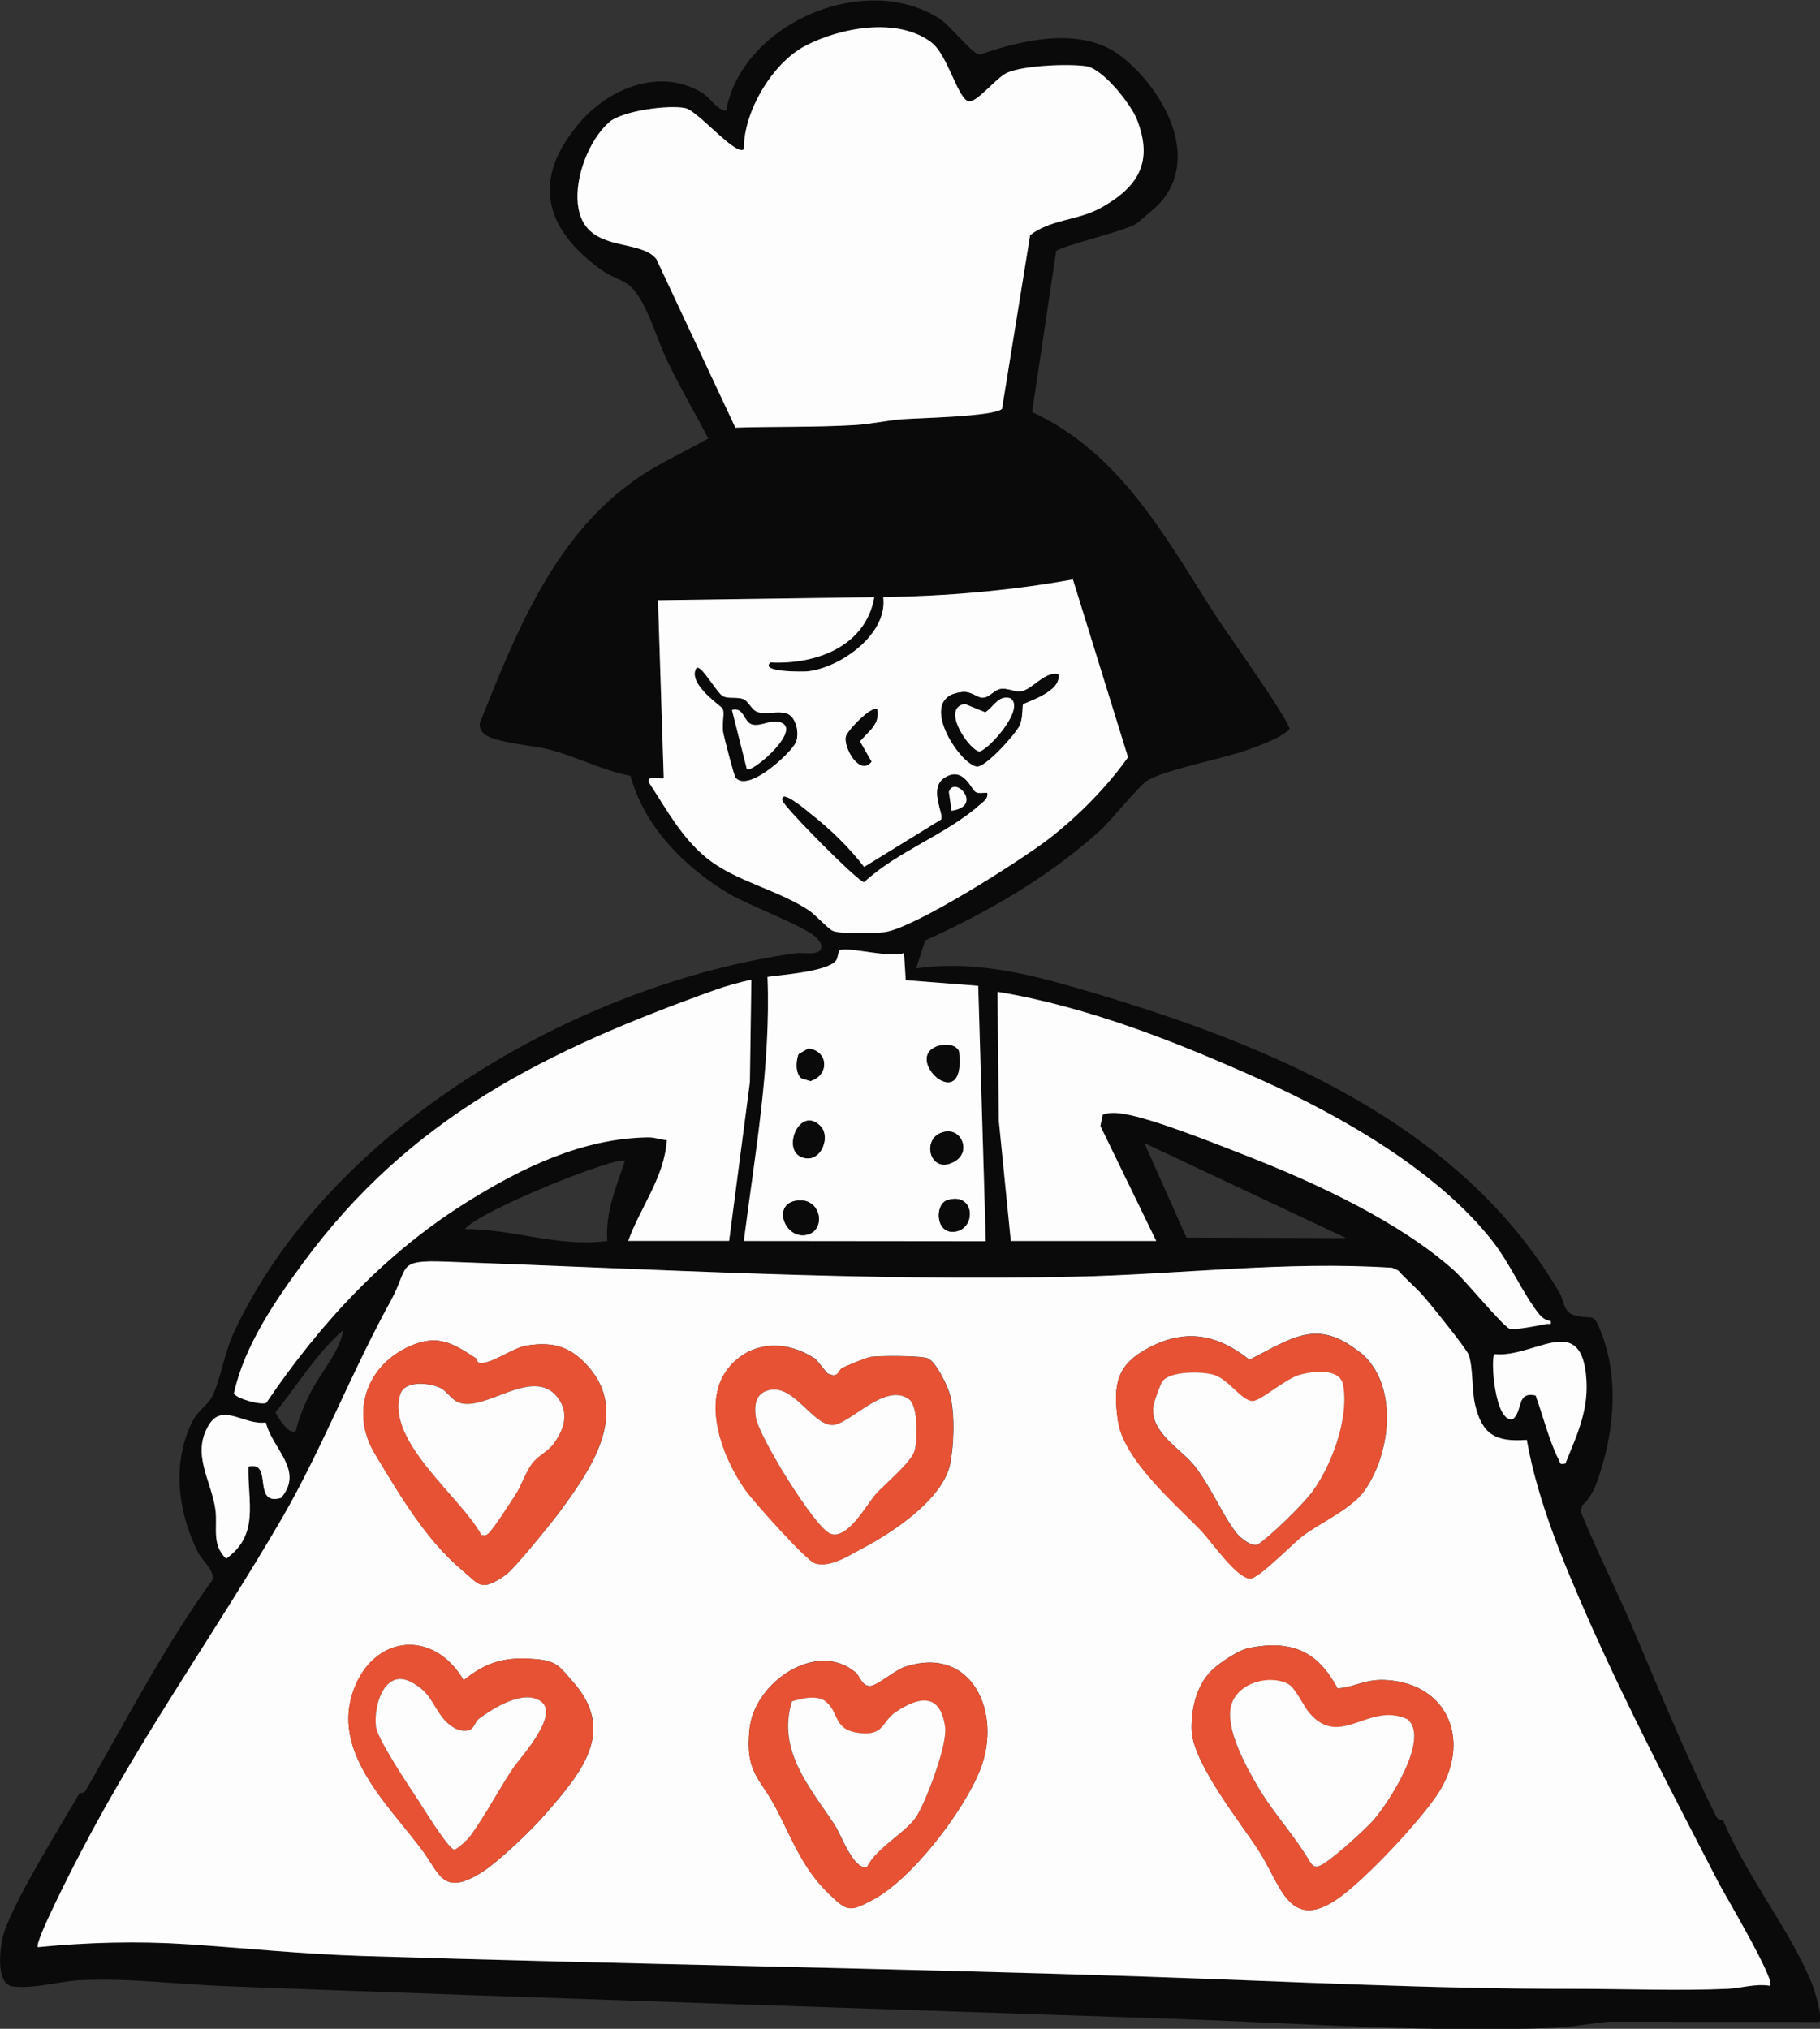 <?xml version="1.0" encoding="UTF-8"?>
<svg id="_レイヤー_1" data-name="レイヤー 1" xmlns="http://www.w3.org/2000/svg" viewBox="0 0 148.92 166">
  <rect x="0" y="0" width="148.92" height="166" fill="#333333" stroke="none"/>
  <defs>
    <style>
      .cls-1 {
        fill: #e65233;
      }

      .cls-2 {
        fill: #0a0a0a;
      }

      .cls-3 {
        fill: #fdfdfd;
      }
    </style>
  </defs>
  <path class="cls-2" d="M6.5,146.7s.36.06.49-.17c3.37-5.83,6.44-11.79,10.39-17.25.2-.82-.82-1.53-1.21-2.32-1.6-3.25-2.11-7.15-.49-10.53.49-1.03,1.32-1.45,1.69-2.19.66-1.32.99-3.51,1.71-5.09,7.73-16.8,28.25-28.67,46.04-31.16.47-.07,1.88.22,2.06-.37.09-.4-.12-.59-.35-.86-.7-.85-5.63-2.72-7.1-3.58-3.64-2.15-7.01-5.51-8.14-9.7-2.32-.44-4.42-1.58-6.69-2.16-1.33-.34-4.46-.55-5.28-1.27-.29-.25-.37-.48-.37-.86,2.97-7.44,6.1-15.4,12.95-20.09,1.82-1.24,3.85-2.14,5.76-3.23-1.13-2.11-2.31-4.18-3.36-6.33-.86-1.76-1.78-5.24-3.21-6.26-.61-.44-1.41-.65-2.05-1.1-4.86-3.43-5.92-7.57-1.81-12.26,2.41-2.74,6.49-4.37,9.87-2.36.78.46,1.17,1.37,2.01,1.51,1.3-7.18,11.46-11.53,17.56-7.48.82.54,2.56,2.82,3.21,2.88,3.49-1.23,8.35-2.34,11.53.11,3.45,2.65,6.69,8.41,3.06,12.18-.13.14-1.69,1.49-1.79,1.55-.97.61-6.2,1.83-6.56,2.24l-1.97,13.16c7.39,3.45,10.97,10.41,15.16,16.87.75,1.15,6.03,8.57,5.91,9.1-.89.77-2.16,1.2-3.25,1.61-2.16.8-6.69,1.61-8.36,2.56-.69.4-2.95,3.25-3.9,4.11-4.15,3.77-9.22,6.7-14.31,8.99l-.74,2.29c4.52-.67,8.98.38,13.29,1.64,15.06,4.38,31.11,10.78,39.38,24.94.34.58.3,1.54,1.14,1.78,1.68.48,1.56-.46,2.37,1.76,1.22,3.37.95,7.22-.05,10.61-.34,1.13-.73,2.45-1.65,3.22l-.08.54c1.3,3.19,2.86,6.25,4.21,9.41,2.21,5.2,4.33,10.38,6.85,15.48.2.4.55.27.56.3,2,4.72,5.45,8.93,7.25,13.31.24.58.91,2.74.64,3.21l-17.25-.02c-1.42.14-3.08.44-4.48.5-9.96.42-21.16-.4-31.18-.74-25.79-.87-51.53-1.68-77.32-2.66-4.02-.15-7.98-.68-12.03-.5-1.77.08-3.83.74-5.58.51-1.48-.19-1.03-3.52-.65-4.56,1.07-2.97,4.43-8.31,6.12-11.24ZM60.17,34.99c3.23-.1,6.57-.03,9.79-.21,1.21-.07,2.67-.39,3.89-.48,1.35-.1,7.51-.22,8.14-.85l2.3-14.21c1.7-1.31,3.93-1.2,5.78-2.23,3.09-1.72,4.31-3.78,2.96-7.23-.5-1.27-2.78-4.15-4.14-4.36-1.46-.22-5.14-.08-6.48.53-.89.4-2.52,2.51-3.16,2.34-.86-.22-1.71-3.79-3-4.79-2.74-2.14-7.5-1.25-10.36.25-2.7,1.41-5.07,5.42-5.02,8.45-.61.65-3.76-3.11-4.78-3.35-1.34-.3-5.2.21-6.26,1.16-1.65,1.47-2.79,4.48-2.55,6.68.45,4.12,5.01,2.73,6.42,4.5l6.47,13.8ZM87.79,47.41c-5.12.93-10.31,1.36-15.52,1.45.39,3.04-3.49,5.77-6.19,6.07-.3.03-3.99.1-3.03-.73,3.72.19,7.79-1.31,8.49-5.34l-17.7.25.47,14.56c-.13.13-1.48-.31-1.21.36,1.41,2.17,2.68,4.54,4.74,6.19,2.36,1.9,5.76,2.56,8.35,4.27.53.35,1.53,1.48,1.96,1.68.56.26,3.46.19,4.22.1,2.42-.3,11.23-5.91,13.47-7.65,2.38-1.85,4.73-4.22,6.46-6.66l-4.51-14.55ZM73.97,77.99c-1.18.41-4.39-.49-5.19-.26-.23.07-.17.61-.37.88-.7.9-4.38,1.15-5.6,1.33.28,7.27-1.03,14.43-1.94,21.61l19.8.02-.62-20.9-5.93-.46-.14-2.21ZM51.4,101.54h8.25l1.7-12.99.12-8.38c-1.03.23-2.03.5-3.03.86-13.71,4.91-24.93,10.4-33.7,22.38-2.33,3.19-4.75,6.73-5.61,10.6.14.43,2.24.99,2.65.78,4.46-6.58,9.75-12.29,16.53-16.5,4.42-2.75,9.34-5.14,14.7-5.22.57,0,1,.19,1.54.23-.18,3.03-2.16,5.47-3.16,8.25ZM82.71,101.54h11.89l-4.57-9.41.19-.93c.57-.21,1.19-.14,1.78-.05,2.43.4,7.63,2.5,10.12,3.47,5.54,2.16,12.44,5.37,16.87,9.35.95.86,3.91,4.47,4.51,4.74.35.16,2.47-.26,3.02-.38.24-.05.43.14.36-.24-.4-.04-.73-.3-.98-.6-1.29-1.63-2.35-4.11-3.78-5.93-4.47-5.73-12.31-10.22-18.87-13.17-6.85-3.09-14.2-6.02-21.64-7.24l.11,10.57.98,9.82ZM110.14,101.3l-16.5-7.77,3.44,7.73,13.07.04ZM51.15,94.99c-.53-.49-12.02,4.11-13.11,5.58,3.97-.03,7.59,1.5,11.65.97-.18-2.29.73-4.44,1.45-6.56ZM124.93,117.82c-2.55.18-3.67-.41-4.25-2.91-.27-1.18-.15-3.11-.53-4.08-.21-.52-3.24-4.28-3.82-4.92-.61-.68-1.33-1.26-1.93-1.95l-.5-.22c-8.68-.56-17.26.54-25.96.73-17.25.38-34.29-.62-51.46-1.23-4.13-.15-2.96.39-4.54,3.25-3.2,5.8-5.64,12.17-8.91,17.8-5.37,9.23-11.41,17.65-16.43,27.27-.44.84-3.86,7.45-3.51,7.77,4.05-.4,8.2-.51,12.25-.24,4.94.33,9.29.8,14.33.96,21.43.68,42.88.98,64.32,1.7,11.68.39,23.25,1.01,34.95.99,3.93,0,8.55.17,12.38,0,1.12-.05,2.31-.45,3.51-.25.47-.45-3.76-7.55-4.25-8.49-3.59-6.94-7.44-14.32-10.6-21.45-2.06-4.67-4.17-9.69-5.06-14.72ZM24.21,117.08c.23-1.07.75-2.28,1.25-3.24.85-1.64,2.33-3.23,2.63-5.01-2.2,1.89-3.72,4.48-5.55,6.72.21.46,1.16,1.95,1.66,1.53ZM128.09,119.75c1.02-2.52,2-4.55,1.68-7.38-.57-4.93-4.3-1.27-7.47-1.58-.36.22,0,5.78,1.53,5.3.81-.77.26-2.26,1.83-1.92.55,1.51,1.16,3.92,1.9,5.26.15.28,0,.41.54.31ZM21.75,116.39c-1.79.25-3.55-1.67-4.68.23-1.43,2.4.24,4.53.56,6.93.18,1.4-.34,2.85.88,3.98,2.75-1.98,1.74-4.66,1.82-7.53,2.07-.51.24,3.27,2.67,2.56,1.92-2.25-.71-3.99-1.25-6.17Z"/>
  <path class="cls-3" d="M124.93,117.82c.89,5.03,3,10.05,5.06,14.72,3.15,7.13,7.01,14.5,10.6,21.45.49.95,4.72,8.05,4.25,8.49-1.2-.2-2.39.2-3.51.25-3.83.17-8.44,0-12.38,0-11.7.02-23.28-.6-34.95-.99-21.44-.72-42.89-1.02-64.32-1.7-5.05-.16-9.39-.63-14.33-.96-4.06-.27-8.21-.16-12.25.24-.34-.32,3.07-6.93,3.51-7.77,5.01-9.62,11.06-18.04,16.43-27.27,3.27-5.63,5.71-12,8.91-17.8,1.58-2.86.4-3.4,4.54-3.25,17.17.61,34.2,1.62,51.46,1.23,8.7-.19,17.28-1.3,25.96-.73l.5.22c.6.69,1.32,1.28,1.93,1.95s3.61,4.4,3.82,4.92c.38.97.26,2.89.53,4.08.58,2.5,1.7,3.1,4.25,2.91ZM111.25,110.63c-3.49-2.8-5.51-1.15-9.01.62-2.56-2.03-5.11-2.57-8.09-1.06-2.76,1.4-3.1,2.99-2.68,6.01.44,3.19,4.63,6.77,6.79,9,.92.95,2.9,3.9,4.04,3.95.67.03,3.46-2.85,4.3-3.49,1.48-1.13,3.99-2.18,5.1-3.77,2.16-3.11,2.74-8.73-.44-11.28ZM38.92,111.12c-1.86-1.21-3.07-1.97-5.3-1.01-3.6,1.55-5,5.44-2.93,8.86,2.02,3.34,4.15,7.02,7.17,9.54,1.42,1.18,1.45,1.76,3.5.37.67-.45,3.75-4.26,4.42-5.16,2.5-3.39,5.73-7.97,2.43-11.82-1.46-1.7-2.9-2.16-5.12-1.8-1.23.2-2.91,1.6-3.89,1.4-.18-.04-.19-.33-.27-.38ZM66.6,111.11c-2.21-1.43-4.99-1.44-6.83.63-2.49,2.78-.64,7.52,1.24,10.18.67.94,4.97,5.76,5.67,5.98,1.25.4,2.79-.64,3.9-1.22,2.47-1.3,6.59-4.02,7.17-6.91.31-1.56.39-4.06,0-5.6-.19-.73-1.13-2.73-1.83-3.03-.54-.23-4.02-.23-4.71-.11-.39.07-1.8.68-2.26.88-.37.17-.26.9-1.21.48-.08-.03-.89-1.14-1.12-1.29ZM46.89,137.62c-.96-1.09-1.24-1.7-2.88-1.85-2.52-.24-4.12.12-6.07,1.71-2.42-4.17-7.29-3.76-8.98.73-1.92,5.1,2.77,9.4,5.56,13.13,1.47,1.96,1.69,3.83,4.82,1.91,1.44-.88,4.27-3.62,5.41-4.95,2.82-3.29,5.71-6.63,2.15-10.68ZM109.45,138.16c-1.63-3.09-3.78-3.98-7.19-3.34-.9.17-2.53,1.25-3.18,1.92-1.19,1.23-1.6,3.05-1.58,4.73.03,2.73,4.02,7.65,5.56,10.05,1.74,2.72,2.45,6.74,6.64,3.66,2.2-1.62,6.46-6.16,7.95-8.42,2.73-4.14.98-8.99-4.23-9.3-1.69-.1-2.46.55-3.97.69ZM70,136.83c-3.17-2.66-8.28.79-8.67,4.64-.37,3.62.81,3.88,2.21,6.56,1.28,2.46,2.13,4.83,4.2,6.84,1.6,1.56,1.75,1.59,3.68.57,3.23-1.71,7.45-7.27,8.78-10.64,1.84-4.62-.65-10.28-6.21-8.4-.77.26-2.27,1.57-2.82,1.55-.67-.01-.82-.84-1.17-1.13Z"/>
  <path class="cls-3" d="M60.17,34.99l-6.47-13.8c-1.42-1.77-5.97-.38-6.42-4.5-.24-2.2.9-5.21,2.55-6.68,1.06-.95,4.93-1.46,6.26-1.16,1.03.23,4.17,4,4.78,3.35-.05-3.03,2.32-7.04,5.02-8.45,2.86-1.5,7.62-2.39,10.36-.25,1.28,1,2.13,4.57,3,4.79.64.16,2.27-1.94,3.16-2.34,1.34-.6,5.02-.75,6.48-.53,1.36.21,3.64,3.09,4.14,4.36,1.36,3.45.13,5.52-2.96,7.23-1.85,1.03-4.08.92-5.78,2.23l-2.3,14.21c-.62.63-6.79.75-8.14.85-1.22.09-2.68.41-3.89.48-3.22.19-6.56.11-9.79.21Z"/>
  <path class="cls-3" d="M87.79,47.41l4.51,14.55c-1.73,2.44-4.08,4.82-6.46,6.66-2.24,1.74-11.05,7.35-13.47,7.65-.75.09-3.66.16-4.22-.1-.43-.2-1.43-1.33-1.96-1.68-2.59-1.71-5.99-2.37-8.35-4.27-2.05-1.65-3.32-4.02-4.74-6.19-.27-.67,1.08-.23,1.21-.36l-.47-14.56,17.7-.25c-.7,4.03-4.77,5.53-8.49,5.34-.96.82,2.74.76,3.03.73,2.69-.3,6.57-3.03,6.19-6.07,5.21-.09,10.4-.52,15.52-1.45ZM60.19,63.61c1.05,1.25,4.53-2.02,4.91-2.86.34-.73.03-2.14-.77-2.38-.7-.21-1.62.11-2.33-.1-.49-.15-.76-.87-1.14-1.04-.55-.24-1.14-.01-1.69-.25-.5-.22-1.84-2.71-2.19-2.3-.75,1.29,2.14,3.12,2.19,3.33.12.51-.09,1.27.01,1.87.08.46.88,3.57,1.01,3.72ZM86.59,55.17c-1.16-.24-2.1,1.29-3.09,1.41-.51.06-1.02-.29-1.63-.2-.55.08-.89.72-1.47.72-.49,0-.88-.55-1.67-.47-3.89.37-.16,5.95,1.2,6.08.72.07,3.13-2.61,3.47-3.32.33-.67.2-1.59.31-1.76s3.19-1.01,2.88-2.46ZM71.79,58.08c-.42-.44-2.44,1.69-2.57,2.18-.23.84,1.11,3.28,2.08,2.07l-.95-1.66c.67-.82,1.62-1.36,1.43-2.58ZM79.85,64.83c-.41-.23-1.01-2.18-2.56-1.18-1.33.86,0,2.99-.27,3.41l-6.31,3.89c-1.25-1.63-2.77-3.1-4.38-4.36-.29-.23-2.49-2.11-2.3-1.1.09.49,6.2,6.68,6.68,6.68,2.76-2.55,6.7-3.88,9.46-6.33.3-.26.69-.5.61-.96-.29-.02-.67.09-.92-.05Z"/>
  <path class="cls-3" d="M51.4,101.54c1-2.78,2.97-5.22,3.16-8.25-.54-.04-.97-.24-1.54-.23-5.36.08-10.28,2.47-14.7,5.22-6.78,4.21-12.07,9.93-16.53,16.5-.41.22-2.51-.35-2.65-.78.86-3.87,3.28-7.42,5.61-10.6,8.77-11.98,19.99-17.47,33.7-22.38,1-.36,1.99-.63,3.03-.86l-.12,8.38-1.7,12.99h-8.25Z"/>
  <path class="cls-3" d="M82.71,101.54l-.98-9.82-.11-10.57c7.44,1.23,14.79,4.16,21.64,7.24,6.56,2.96,14.4,7.45,18.87,13.17,1.43,1.83,2.49,4.3,3.78,5.93.24.31.58.56.98.6.07.38-.12.19-.36.24-.56.12-2.67.53-3.02.38-.6-.26-3.55-3.88-4.51-4.74-4.43-3.98-11.33-7.18-16.87-9.35-2.49-.97-7.7-3.07-10.12-3.47-.58-.1-1.21-.16-1.78.05l-.19.93,4.57,9.41h-11.89Z"/>
  <path class="cls-3" d="M73.97,77.99l.14,2.21,5.93.46.62,20.9-19.8-.02c.92-7.17,2.22-14.34,1.94-21.61,1.22-.18,4.89-.43,5.6-1.33.21-.27.14-.81.37-.88.8-.23,4.01.67,5.19.26ZM76.81,85.57c-3.13.93,2.31,5.96,1.65.43-.27-.55-1.11-.59-1.65-.43ZM66.14,85.8l-.79.45c-.22.55-.27,1.57.22,1.97l.74.23c1.55-.47,1.49-2.47-.17-2.65ZM67.12,92.13c-1.64-1.65-3.09,1.77-1.64,2.49,1.57.78,2.58-1.55,1.64-2.49ZM77.31,92.6c-2.08.41-1.21,3.72.89,2.37,1.22-.79.48-2.63-.89-2.37ZM65.39,98.22c-2.24.12-1.28,3,.42,2.84,1.81-.17,1.49-2.94-.42-2.84ZM77.54,98.19c-1.09.33-1,2.83.62,2.58,1.75-.27,1.59-3.25-.62-2.58Z"/>
  <path class="cls-3" d="M21.75,116.39c.54,2.18,3.17,3.91,1.25,6.17-2.43.72-.61-3.07-2.67-2.56-.08,2.86.94,5.55-1.82,7.53-1.22-1.13-.7-2.58-.88-3.98-.32-2.4-1.99-4.53-.56-6.93,1.13-1.9,2.89.02,4.68-.23Z"/>
  <path class="cls-3" d="M128.09,119.75c-.55.1-.39-.03-.54-.31-.73-1.35-1.35-3.76-1.9-5.26-1.57-.33-1.02,1.15-1.83,1.92-1.52.47-1.89-5.09-1.53-5.3,3.17.31,6.9-3.35,7.47,1.58.33,2.83-.66,4.86-1.68,7.38Z"/>
  <path class="cls-1" d="M38.92,111.12c.08.05.09.34.27.38.98.2,2.66-1.2,3.89-1.4,2.22-.36,3.66.09,5.12,1.8,3.3,3.84.07,8.43-2.43,11.82-.66.9-3.75,4.72-4.42,5.16-2.05,1.38-2.08.81-3.5-.37-3.02-2.52-5.15-6.2-7.17-9.54-2.07-3.42-.67-7.31,2.93-8.86,2.22-.96,3.44-.2,5.3,1.01ZM45.23,118.21c.92-1.2,1.41-2.61.35-3.93-2-2.48-5.82,1.24-8.01.48-.56-.19-1.03-.95-1.49-1.18-.88-.45-2.97-.68-3.33.51-1.16,3.86,4.98,8.41,6.64,11.49.32.03.38.05.61-.16.44-.42,1.74-2.47,2.17-3.12.49-.74.83-1.84,1.35-2.54.48-.65,1.28-1,1.71-1.56Z"/>
  <path class="cls-1" d="M70,136.83c.35.29.5,1.11,1.17,1.13.54.01,2.05-1.29,2.82-1.55,5.56-1.88,8.05,3.78,6.21,8.4-1.34,3.36-5.55,8.93-8.78,10.64-1.93,1.02-2.08.98-3.68-.57-2.08-2.02-2.92-4.38-4.2-6.84-1.39-2.68-2.58-2.94-2.21-6.56.39-3.85,5.5-7.29,8.67-4.64ZM67.59,139.25c-.74-.58-1.98-.28-2.8-.03-1.25,4.05,1.51,7.06,3.51,10.12.54.83,1.5,3.63,2.62,3.45.75-1.62,3.24-2.82,4.09-4.21s2.51-5.81,2.31-7.27c-.38-2.77-2.08-2.53-4.02-1.23-1.21.81-.87,1.98-3.03,1.72s-1.59-1.67-2.69-2.54Z"/>
  <path class="cls-1" d="M109.45,138.16c1.5-.14,2.28-.79,3.97-.69,5.21.31,6.96,5.15,4.23,9.3-1.49,2.26-5.75,6.8-7.95,8.42-4.19,3.08-4.89-.94-6.64-3.66-1.54-2.41-5.53-7.32-5.56-10.05-.02-1.68.38-3.5,1.58-4.73.65-.67,2.28-1.75,3.18-1.92,3.41-.65,5.56.25,7.19,3.34ZM105.44,137.81c-1.57-.83-4.25-.02-4.71,1.78-.49,1.89,1.24,4.98,2.22,6.65,1.26,2.16,3.02,4,4.28,6.17.14.2.29.34.56.32.7-.07,3.9-3.03,4.53-3.73,1.25-1.39,4.72-6.72,2.86-8.31-3.16-1.5-5.49,2.48-8.06-.55-.44-.52-1.14-2.04-1.68-2.32Z"/>
  <path class="cls-1" d="M111.25,110.63c3.18,2.55,2.6,8.16.44,11.28-1.11,1.59-3.61,2.64-5.1,3.77-.84.63-3.63,3.52-4.3,3.49-1.14-.05-3.12-3-4.04-3.95-2.15-2.23-6.35-5.81-6.79-9-.41-3.03-.07-4.61,2.68-6.01,2.98-1.52,5.53-.98,8.09,1.06,3.5-1.77,5.52-3.42,9.01-.62ZM107.36,122.08c1.59-2.13,3.04-6.08,2.53-8.75-.27-1.4-2.47-1.12-3.5-.84-1.27.34-3.22,2.15-3.9,2.16-.9,0-1.93-1.77-3.18-2.14-.99-.3-3.65-.32-4.23.57-.16.24-.66,1.67-.71,1.97-.31,2.18,2.23,3.46,3.37,4.91,1.29,1.63,2.31,4.04,3.4,5.46.33.42,1.33,1.27,1.84.92,1.05-.73,3.6-3.2,4.37-4.24Z"/>
  <path class="cls-1" d="M46.89,137.62c3.56,4.06.67,7.4-2.15,10.68-1.14,1.33-3.98,4.07-5.41,4.95-3.12,1.91-3.35.05-4.82-1.91-2.79-3.73-7.47-8.03-5.56-13.13,1.69-4.49,6.57-4.91,8.98-.73,1.96-1.59,3.55-1.95,6.07-1.71,1.64.16,1.92.76,2.88,1.85ZM36.21,140.54c-.91-1.18-1-2.08-2.56-2.91-2.15-1.14-3.09,1.85-2.89,3.62.12,1.05,2.78,4.99,3.54,6.17.4.62,2.43,3.92,2.89,3.92.37-.14,1.11-.87,1.33-1.17,1.16-1.6,2.29-3.76,3.45-5.48.63-.93,3.92-4.44,2.22-5.53-1.42-.9-3.84.6-4.99,1.47-.33.25-.37.8-.84.94-.8.25-1.7-.44-2.15-1.03Z"/>
  <path class="cls-1" d="M66.6,111.11c.23.15,1.04,1.25,1.12,1.29.95.42.84-.32,1.21-.48.46-.21,1.87-.82,2.26-.88.69-.12,4.17-.11,4.71.11.7.29,1.64,2.29,1.83,3.03.39,1.54.32,4.04,0,5.6-.57,2.89-4.69,5.61-7.17,6.91-1.11.59-2.65,1.63-3.9,1.22-.7-.23-5-5.04-5.67-5.98-1.88-2.66-3.73-7.4-1.24-10.18,1.84-2.06,4.62-2.06,6.83-.63ZM74.38,114.49c-2-1.47-4.94,2.2-6.34,2.11-1.6-.11-3.07-3.28-5.06-2.87-1.16.24-1.29,1.22-1.13,2.25.23,1.54,4.75,8.9,6.06,9.49,1.4.63,3.08-2.48,3.73-3.2.75-.83,2.86-2.59,3.17-3.5.29-.85.33-3.72-.43-4.28Z"/>
  <path class="cls-2" d="M79.85,64.83c.25.14.63.03.92.05.08.46-.31.7-.61.96-2.76,2.45-6.7,3.78-9.46,6.33-.47,0-6.59-6.19-6.68-6.68-.18-1.01,2.01.87,2.3,1.1,1.61,1.27,3.13,2.73,4.38,4.36l6.31-3.89c.27-.43-1.05-2.56.27-3.41,1.54-1,2.15.95,2.56,1.18ZM77.86,66.34c2.66-.39.22-2.95-.22-1.54l.22,1.54Z"/>
  <path class="cls-2" d="M86.59,55.17c.31,1.45-2.77,2.29-2.88,2.46s.02,1.09-.31,1.76c-.35.71-2.76,3.39-3.47,3.32-1.36-.13-5.09-5.71-1.2-6.08.8-.08,1.18.47,1.67.47.58,0,.93-.64,1.47-.72.61-.09,1.11.26,1.63.2.99-.12,1.93-1.65,3.09-1.41ZM82.69,57.14c-1.02-.29-1.37.7-2.07,1.15l-1.67-.68c-2.05.32.44,3.89,1.22,3.89.92-.34,3.71-3.54,2.52-4.35Z"/>
  <path class="cls-2" d="M60.19,63.61c-.12-.15-.93-3.26-1.01-3.72-.11-.61.11-1.36-.01-1.87-.05-.2-2.93-2.03-2.19-3.33.35-.41,1.68,2.08,2.19,2.3.55.24,1.15,0,1.69.25.38.17.65.89,1.14,1.04.71.21,1.63-.11,2.33.1.8.24,1.11,1.65.77,2.38-.39.84-3.87,4.11-4.91,2.86ZM61.11,62.94c.45.34,4.87-3.5,2.54-3.89-.71-.12-1.46.42-2.13.22s-.64-1.46-1.63-1.18l1.22,4.85Z"/>
  <path class="cls-2" d="M71.79,58.08c.19,1.23-.76,1.77-1.43,2.58l.95,1.66c-.97,1.21-2.32-1.22-2.08-2.07.13-.48,2.15-2.61,2.57-2.18Z"/>
  <path class="cls-2" d="M76.81,85.57c.54-.16,1.38-.12,1.65.43.66,5.52-4.78.5-1.65-.43Z"/>
  <path class="cls-2" d="M65.39,98.22c1.91-.1,2.23,2.68.42,2.84-1.7.16-2.67-2.72-.42-2.84Z"/>
  <path class="cls-2" d="M67.12,92.13c.94.94-.07,3.28-1.64,2.49-1.45-.72,0-4.14,1.64-2.49Z"/>
  <path class="cls-2" d="M77.31,92.6c1.37-.27,2.11,1.58.89,2.37-2.1,1.35-2.97-1.96-.89-2.37Z"/>
  <path class="cls-2" d="M77.54,98.19c2.21-.66,2.38,2.31.62,2.58-1.62.25-1.71-2.26-.62-2.58Z"/>
  <path class="cls-2" d="M66.14,85.8c1.66.18,1.73,2.18.17,2.65l-.74-.23c-.49-.4-.44-1.41-.22-1.97l.79-.45Z"/>
  <path class="cls-3" d="M45.23,118.21c-.43.56-1.23.91-1.71,1.56-.52.7-.86,1.8-1.35,2.54-.43.65-1.73,2.7-2.17,3.12-.23.22-.29.19-.61.16-1.66-3.09-7.8-7.63-6.64-11.49.36-1.19,2.45-.96,3.33-.51.45.23.92.99,1.49,1.18,2.19.75,6.01-2.96,8.01-.48,1.06,1.31.56,2.73-.35,3.93Z"/>
  <path class="cls-3" d="M67.59,139.25c1.09.87.57,2.28,2.69,2.54s1.82-.91,3.03-1.72c1.94-1.3,3.64-1.53,4.02,1.23.2,1.46-1.5,5.93-2.31,7.27s-3.34,2.6-4.09,4.21c-1.12.18-2.07-2.62-2.62-3.45-2-3.06-4.76-6.07-3.51-10.12.82-.25,2.06-.56,2.8.03Z"/>
  <path class="cls-3" d="M105.44,137.81c.54.28,1.23,1.8,1.68,2.32,2.56,3.03,4.89-.95,8.06.55,1.86,1.6-1.61,6.92-2.86,8.31-.63.7-3.83,3.67-4.53,3.73-.27.03-.42-.12-.56-.32-1.26-2.17-3.01-4.01-4.28-6.17-.98-1.67-2.7-4.76-2.22-6.65s3.14-2.62,4.71-1.78Z"/>
  <path class="cls-3" d="M107.36,122.08c-.78,1.04-3.32,3.52-4.37,4.24-.5.35-1.51-.5-1.84-.92-1.09-1.41-2.11-3.82-3.4-5.46-1.14-1.44-3.68-2.73-3.37-4.91.04-.3.55-1.73.71-1.97.58-.89,3.25-.87,4.23-.57,1.25.38,2.28,2.15,3.18,2.14.68,0,2.62-1.81,3.9-2.16,1.03-.28,3.23-.56,3.5.84.51,2.67-.94,6.62-2.53,8.75Z"/>
  <path class="cls-3" d="M36.21,140.54c.45.59,1.35,1.28,2.15,1.03.47-.14.5-.69.84-.94,1.15-.87,3.58-2.37,4.99-1.47,1.7,1.08-1.59,4.6-2.22,5.53-1.16,1.72-2.28,3.88-3.45,5.48-.22.3-.96,1.03-1.33,1.17-.46,0-2.49-3.3-2.89-3.92-.76-1.17-3.43-5.11-3.54-6.17-.2-1.77.74-4.76,2.89-3.62,1.56.83,1.65,1.73,2.56,2.91Z"/>
  <path class="cls-3" d="M74.38,114.49c.76.56.71,3.44.43,4.28-.31.91-2.42,2.67-3.17,3.5-.65.72-2.33,3.83-3.73,3.2-1.31-.59-5.83-7.96-6.06-9.49-.15-1.03-.03-2.01,1.13-2.25,1.99-.41,3.45,2.76,5.06,2.87,1.4.09,4.34-3.57,6.34-2.11Z"/>
  <path class="cls-3" d="M77.86,66.34l-.22-1.54c.44-1.41,2.88,1.15.22,1.54Z"/>
  <path class="cls-3" d="M82.69,57.14c1.19.81-1.6,4.02-2.52,4.35-.78,0-3.27-3.57-1.22-3.89l1.67.68c.71-.45,1.05-1.44,2.07-1.15Z"/>
  <path class="cls-3" d="M61.11,62.94l-1.22-4.85c.98-.28.96.98,1.63,1.18s1.42-.34,2.13-.22c2.34.39-2.09,4.23-2.54,3.89Z"/>
</svg>
